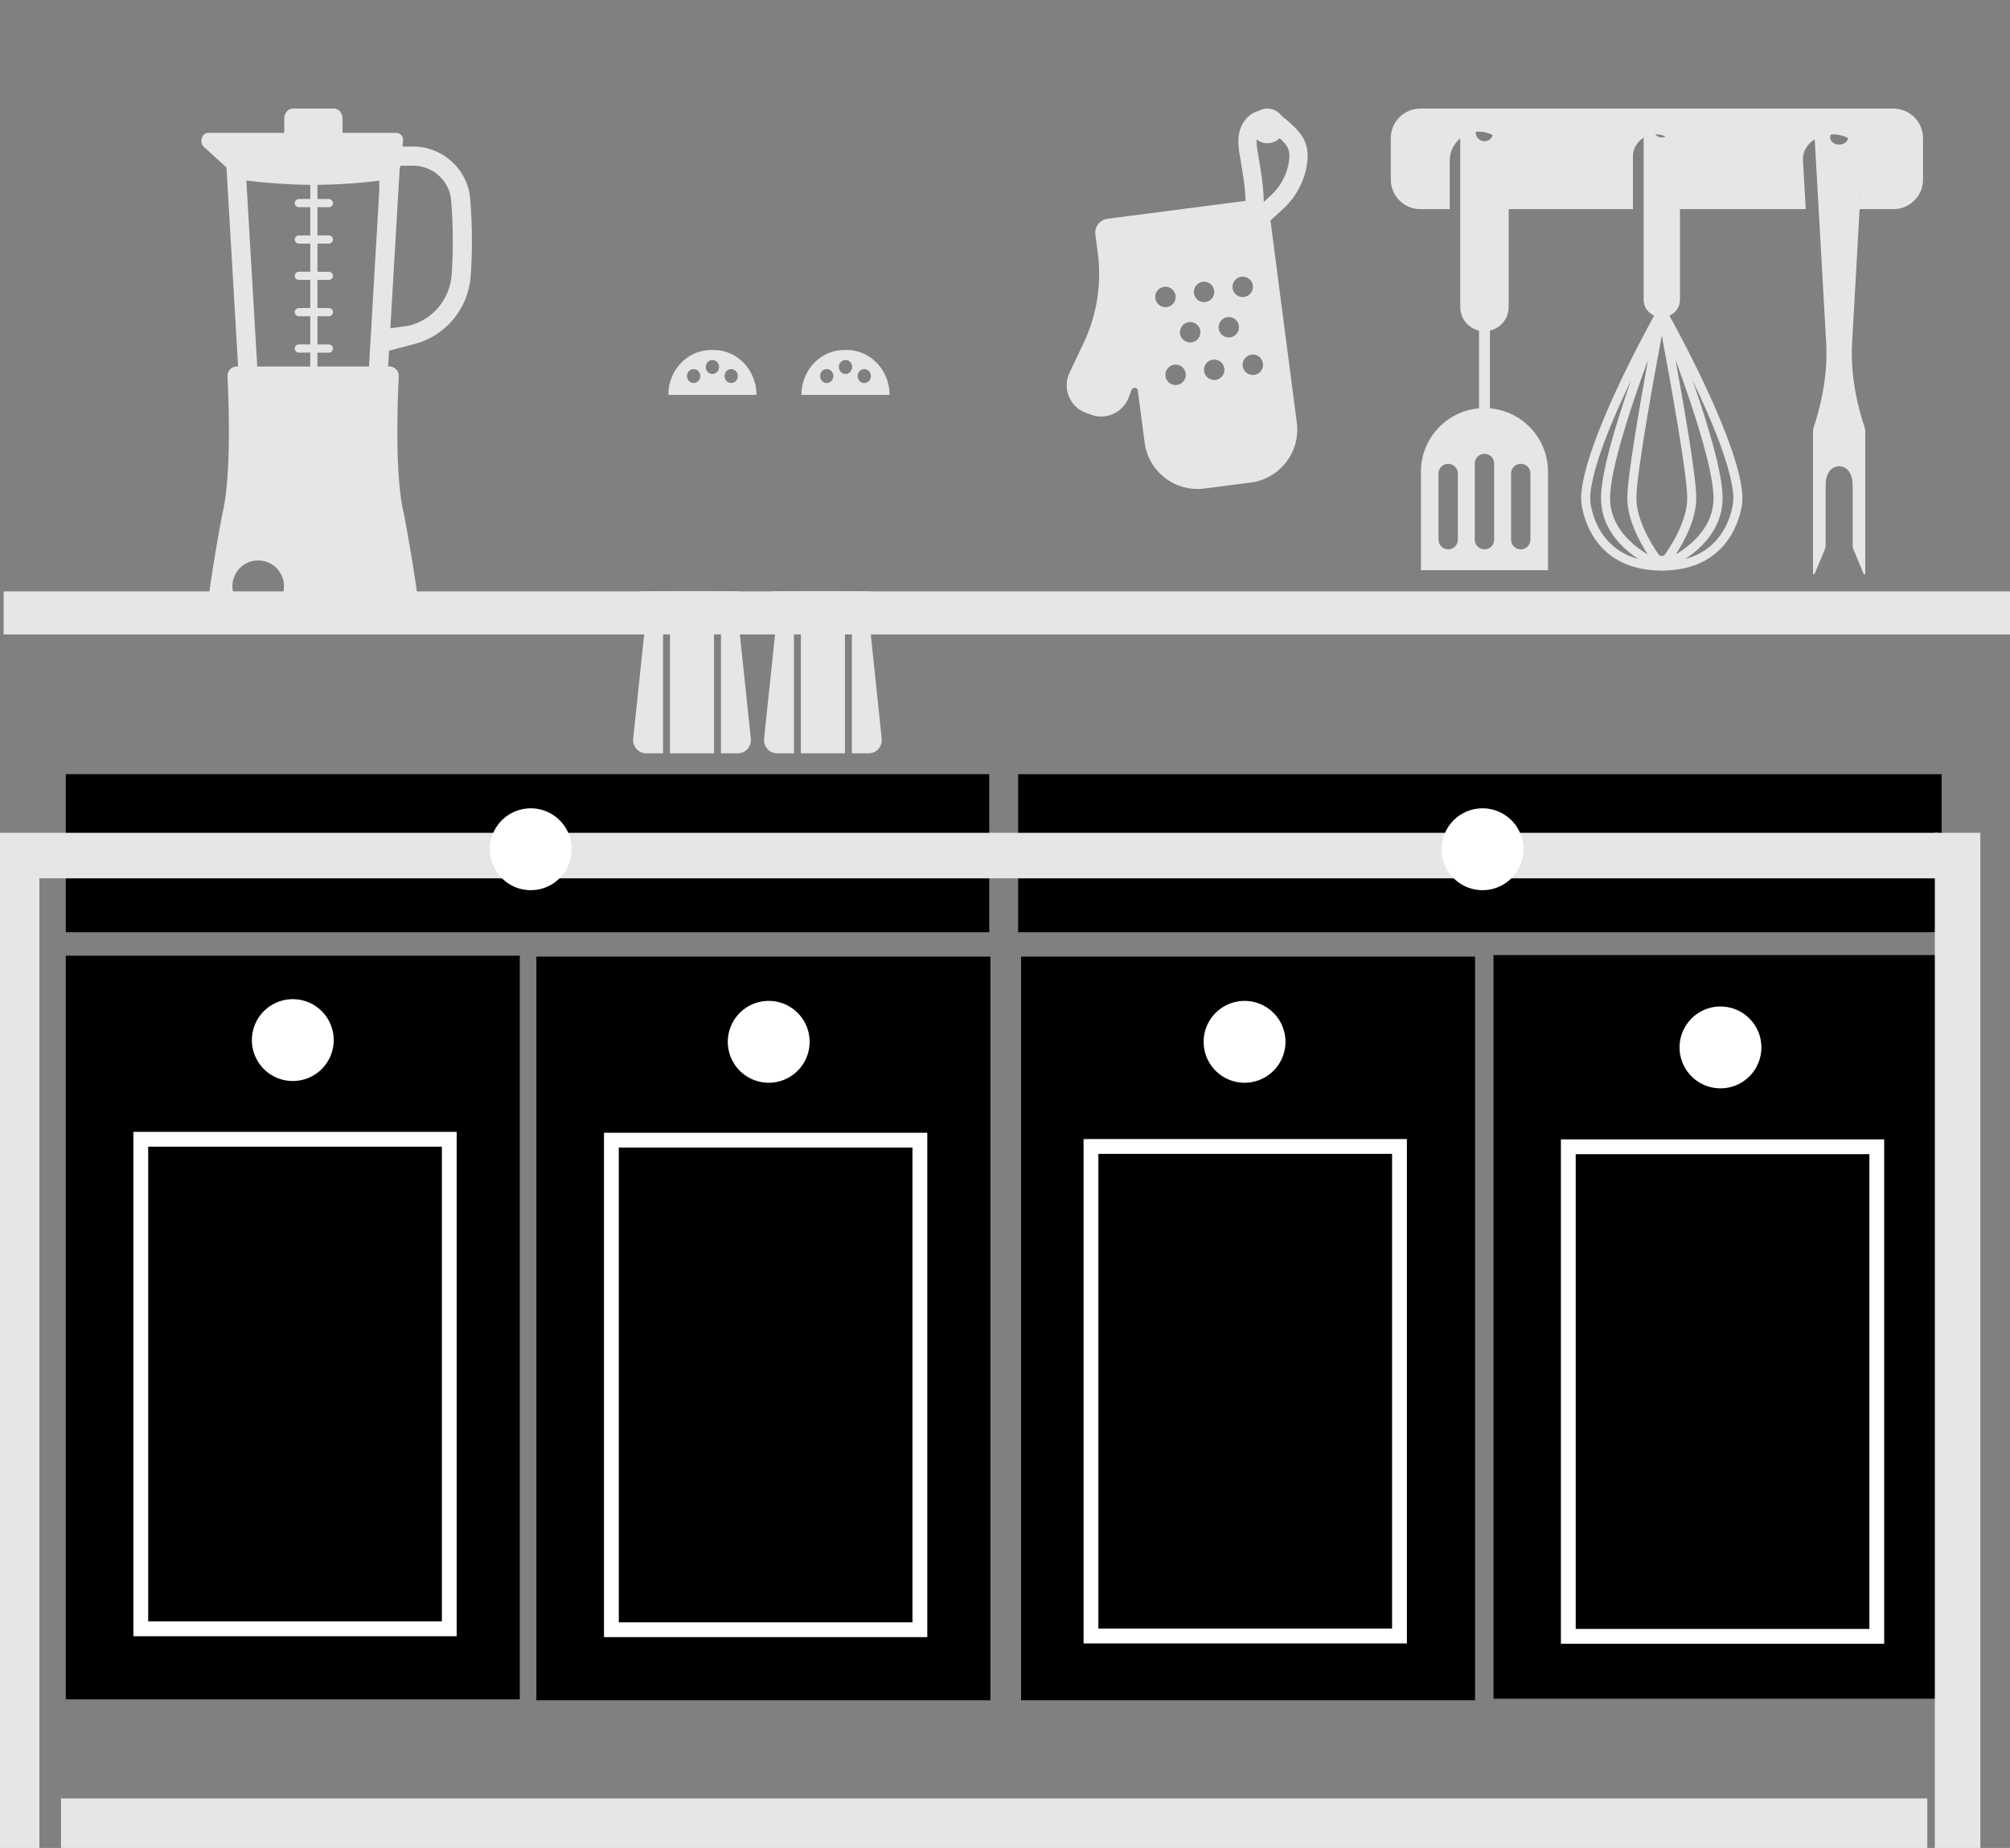 <?xml version="1.0" encoding="UTF-8"?><!-- Created with Inkscape (http://www.inkscape.org/) --><svg xmlns="http://www.w3.org/2000/svg" xmlns:svg="http://www.w3.org/2000/svg" class="svg-XL" height="124.772mm" id="svg1383" version="1.1" viewBox="0 0 135.745 124.772" width="135.745mm">
  
  
  
  <rect x="0" y="0" width="135.745" height="124.772" fill="#808080" stroke="none"/>
  
  
  
  <g id="layer1" transform="translate(-34.937,-42.602)">
    <g id="g993">
      <path class="fill-1" d="m 103.698,94.875 h 62.366 V 105.545 H 103.698 Z" id="rect2091-4" style="stroke-opacity:1;stroke-dasharray:none;stroke-width:0.437;fill-opacity:1;stroke:none;stroke-miterlimit:4"/>
      <path class="fill-1" d="M 39.38,94.874 H 101.746 V 105.545 H 39.38 Z" id="rect2091" style="stroke-opacity:1;stroke-dasharray:none;stroke-width:0.437;fill-opacity:1;stroke:none;stroke-miterlimit:4"/>
      <path class="fill-1" d="m 135.799,107.089 h 30.661 v 50.21 h -30.661 z" id="rect3820-6-3-8" style="stroke-opacity:1;stroke-dasharray:none;stroke-width:0.257;fill-opacity:1;stroke:none;stroke-miterlimit:4"/>
      <path class="fill-1" d="m 103.895,107.193 h 30.661 v 50.21 h -30.661 z" id="rect3820-6-3" style="stroke-opacity:1;stroke-dasharray:none;stroke-width:0.257;fill-opacity:1;stroke:none;stroke-miterlimit:4"/>
      <path class="fill-1" d="M 71.162,107.193 H 101.823 v 50.21 H 71.162 Z" id="rect3820-6" style="stroke-opacity:1;stroke-dasharray:none;stroke-width:0.257;fill-opacity:1;stroke:none;stroke-miterlimit:4"/>
      <path class="fill-1" d="M 39.38,107.132 H 70.041 v 50.21 H 39.38 Z" id="rect3820" style="stroke-opacity:1;stroke-dasharray:none;stroke-width:0.257;fill-opacity:1;stroke:none;stroke-miterlimit:4"/>
      <g id="g54" style="fill:#e6e6e6;fill-opacity:1" transform="matrix(0.045,0,0,-0.045,-0.341,783.433)">
        <path class="fill-1" d="m 3080.8,15653.1 c 0,-8 -6.5,-14.5 -14.52,-14.5 -8.03,0 -14.53,6.5 -14.53,14.5 v 99.4 c 0,8 6.5,14.5 14.53,14.5 8.02,0 14.52,-6.5 14.52,-14.5 z m -54.47,0 c 0,-8 -6.51,-14.5 -14.53,-14.5 -8.03,0 -14.52,6.5 -14.52,14.5 v 114.4 c 0,8 6.49,14.5 14.52,14.5 8.02,0 14.53,-6.5 14.53,-14.5 z m -54.48,0 c 0,-8 -6.5,-14.5 -14.53,-14.5 -8.02,0 -14.52,6.5 -14.52,14.5 v 99.4 c 0,8 6.5,14.5 14.52,14.5 8.03,0 14.53,-6.5 14.53,-14.5 z m 26.76,611.1 c 0,7.3 5.9,13.2 13.19,13.2 7.29,0 13.19,-5.9 13.19,-13.2 0,-7.3 -5.9,-13.2 -13.19,-13.2 -7.29,0 -13.19,5.9 -13.19,13.2 z m 21.36,-414 v 116.6 c 16.12,3.7 28.15,18.2 28.15,35.4 v 261.5 c 0,20 -16.26,36.3 -36.32,36.3 -20.06,0 -36.32,-16.3 -36.32,-36.3 v -261.5 c 0,-17.2 12.03,-31.7 28.15,-35.4 v -116.6 c -48.82,-4.1 -87.16,-45.1 -87.16,-95 v -147.9 h 190.67 v 147.9 c 0,49.9 -38.35,90.9 -87.17,95" id="path56" style="fill-opacity:1;fill-rule:nonzero;stroke:none"/>
      </g>
      <g id="g58" style="fill:#e6e6e6;fill-opacity:1" transform="matrix(0.045,0,0,-0.045,-0.341,783.433)">
        <path class="fill-1" d="m 3544.08,16267.6 c 7.47,0 13.52,-4.8 13.52,-10.8 0,-6 -6.05,-10.8 -13.52,-10.8 -7.47,0 -13.53,4.8 -13.53,10.8 0,6 6.06,10.8 13.53,10.8 z m -36.73,-665.6 14.67,35.1 c 1.17,2.8 1.77,5.8 1.77,8.7 v 88.4 c 0,30.2 20.29,29.2 20.29,29.2 0,0 20.29,1 20.29,-29.2 v -88.4 c 0,-2.9 0.6,-5.9 1.78,-8.7 l 14.66,-35.1 c 0.46,-1.1 2.5,-0.9 2.5,0.3 v 211.8 c 0,3.5 -0.6,6.9 -1.75,10.2 -5.48,16 -21.82,69.2 -17.87,126.9 l 17.86,317.5 c 0.95,17.1 -16.1,31.3 -37.47,31.3 -21.37,0 -38.42,-14.2 -37.46,-31.3 l 17.85,-317.5 c 3.95,-57.7 -12.38,-110.9 -17.87,-126.9 -1.15,-3.3 -1.74,-6.7 -1.74,-10.2 v -211.8 c 0,-1.2 2.03,-1.4 2.49,-0.3" id="path60" style="fill-opacity:1;fill-rule:nonzero;stroke:none"/>
      </g>
      <g id="g62" style="fill:#e6e6e6;fill-opacity:1" transform="matrix(0.045,0,0,-0.045,-0.341,783.433)">
        <path class="fill-1" d="m 3384.17,15703.6 c -4.05,-21 -18.76,-65.5 -71.07,-79.4 3.7,2.4 7.52,5.1 11.35,8.1 29.26,23 44.72,51.7 44.72,83.3 0,38.5 -22.99,113.5 -45.06,176.6 27.69,-57.6 56.86,-126.8 60.94,-169.9 0.59,-6.3 0.3,-12.6 -0.88,-18.7 z m -54.49,12 c 0,31.2 -17.93,135.1 -31.19,207.7 24.57,-67 57.07,-164 57.07,-207.7 0,-43 -32.93,-70.4 -56.54,-84.5 13.21,20.4 30.66,53.3 30.66,84.5 z m -51.75,-87 c -2.01,0 -3.8,0.9 -4.91,2.5 -12.4,17.9 -33.22,52.7 -33.22,84.5 0,35.9 25.63,177.2 38.13,243.9 12.5,-66.7 38.14,-208 38.14,-243.9 0,-31.8 -20.83,-66.6 -33.23,-84.5 -1.12,-1.6 -2.9,-2.5 -4.91,-2.5 z m -77.63,87 c 0,43.7 32.5,140.7 57.07,207.7 -13.26,-72.6 -31.19,-176.5 -31.19,-207.7 0,-31.2 17.45,-64.1 30.66,-84.5 -23.61,14.1 -56.54,41.5 -56.54,84.5 z m -28.61,-12 c -1.18,6.1 -1.47,12.4 -0.88,18.7 4.09,43.1 33.25,112.3 60.94,169.9 -22.07,-63.1 -45.06,-138.1 -45.06,-176.6 0,-31.6 15.46,-60.3 44.72,-83.3 3.83,-3 7.65,-5.7 11.36,-8.1 -52.32,13.9 -67.03,58.4 -71.08,79.4 z m 93.42,565.9 c 0,7.1 5.74,12.8 12.82,12.8 7.08,0 12.81,-5.7 12.81,-12.8 0,-7.1 -5.73,-12.8 -12.81,-12.8 -7.08,0 -12.82,5.7 -12.82,12.8 z m 133.49,-546 c -7.24,76.5 -87.13,225.7 -109.2,265.8 9.3,4.1 15.77,13.2 15.77,23.7 v 260.8 c 0,14.5 -12.2,26.2 -27.24,26.2 -15.04,0 -27.24,-11.7 -27.24,-26.2 V 16013 c 0,-10.5 6.47,-19.6 15.77,-23.7 -22.07,-40.1 -101.96,-189.3 -109.21,-265.8 -0.71,-7.5 -0.35,-15 1.05,-22.2 2.41,-12.6 9.15,-36.7 27.17,-57.2 21.47,-24.5 52.15,-37 91.16,-37.3 l 1.3,-0.5 1.3,0.5 c 39.02,0.3 69.69,12.8 91.16,37.3 18.02,20.5 24.76,44.6 27.17,57.2 1.4,7.2 1.75,14.7 1.04,22.2" id="path64" style="fill-opacity:1;fill-rule:nonzero;stroke:none"/>
      </g>
      <g id="g66" style="fill:#e6e6e6;fill-opacity:1" transform="matrix(0.045,0,0,-0.045,-0.341,783.433)">
        <path class="fill-1" d="m 3625.53,16300 h -709.87 c -24.56,0 -44.47,-19.9 -44.47,-44.5 v -62 c 0,-24.5 19.91,-44.4 44.47,-44.4 h 44 v 72.6 c 0,24.1 19.56,43.7 43.69,43.7 24.14,0 43.69,-19.6 43.69,-43.7 v -72.6 h 187.57 v 79 c 0,18.3 15.31,33.2 34.13,33.2 18.81,0 34.12,-14.9 34.12,-33.2 v -79 h 191.11 l -4.14,73.6 c -0.51,8.9 2.83,17.6 9.39,24.5 8.45,8.9 21.18,14.1 34.92,14.1 13.75,0 26.48,-5.2 34.93,-14.1 6.55,-7 9.88,-15.6 9.39,-24.5 l -4.15,-73.6 h 51.22 c 24.56,0 44.47,19.9 44.47,44.4 v 62 c 0,24.6 -19.91,44.5 -44.47,44.5" id="path68" style="fill-opacity:1;fill-rule:nonzero;stroke:none"/>
      </g>
      <g id="g70" style="fill:#e6e6e6;fill-opacity:1" transform="matrix(0.042,0,0,-0.042,-0.341,783.433)">
        <path class="fill-1" d="M 903.309,14496.4 H 830.116 V 16300 h 73.193 v -1803.6" id="path72" style="fill-opacity:1;fill-rule:nonzero;stroke:none"/>
      </g>
      <g id="g74" style="fill:#e6e6e6;fill-opacity:1" transform="matrix(0.042,0,0,-0.042,-0.341,783.433)">
        <path class="fill-1" d="m 4024.3,14496.4 h -73.2 V 16300 h 73.2 v -1803.6" id="path76" style="fill-opacity:1;fill-rule:nonzero;stroke:none"/>
      </g>
      <g id="g78" style="fill:#e6e6e6;fill-opacity:1" transform="matrix(0.042,0,0,-0.042,-0.341,783.433)">
        <path class="fill-1" d="m 903.309,16226.8 v 73.2 H 3956.33 v -73.2 H 903.309" id="path80" style="fill-opacity:1;fill-rule:nonzero;stroke:none"/>
      </g>
      <g id="g106" style="fill:#e6e6e6;fill-opacity:1" transform="matrix(0.038,0,0,-0.038,-0.341,783.433)">
        <path class="fill-1" d="M 4353.64,16149.2 H 1036.75 v 150.8 h 3316.89 v -150.8" id="path108" style="fill-opacity:1;fill-rule:nonzero;stroke:none"/>
      </g>
      <g id="g110" style="fill:#e6e6e6;fill-opacity:1" transform="matrix(0.043,0,0,-0.043,-0.341,783.433)">
        <path class="fill-1" d="M 4005.03,16232.4 H 826.142 v 67.6 H 4005.03 v -67.6" id="path112" style="fill-opacity:1;fill-rule:nonzero;stroke:none"/>
      </g>
      <g id="g114" style="fill:#e6e6e6;fill-opacity:1" transform="matrix(0.045,0,0,-0.045,-0.341,783.433)">
        <path class="fill-1" d="m 1461.72,16050.3 c -2.64,-36.1 -27.9,-66.6 -62.86,-75.8 l -29.07,-4.2 14.09,240.8 h 0.44 l 0.35,3.2 h 19.47 c 29.57,0 54.56,-22.9 56.91,-52.1 3.07,-38.3 3.3,-76 0.67,-111.9 z m -108.56,126.6 -15.44,-263.9 h -77.36 v 20.8 h 17.14 c 3.4,0 6.15,2.8 6.15,6.2 0,3.4 -2.75,6.1 -6.15,6.1 h -17.14 v 42.3 h 17.14 c 3.4,0 6.15,2.7 6.15,6.1 0,3.4 -2.75,6.2 -6.15,6.2 h -17.14 v 42.2 h 17.14 c 3.4,0 6.15,2.7 6.15,6.1 0,3.4 -2.75,6.2 -6.15,6.2 h -17.14 v 42.2 h 17.14 c 3.4,0 6.15,2.8 6.15,6.2 0,3.4 -2.75,6.1 -6.15,6.1 h -17.14 v 42.3 h 17.14 c 3.4,0 6.15,2.7 6.15,6.1 0,3.4 -2.75,6.2 -6.15,6.2 h -17.14 v 21.3 c 30.94,0.3 62.06,2.3 92.8,6.3 z m -103.56,-12.6 h -17.14 c -3.39,0 -6.14,-2.8 -6.14,-6.2 0,-3.4 2.75,-6.1 6.14,-6.1 h 17.14 v -42.3 h -17.14 c -3.39,0 -6.14,-2.7 -6.14,-6.1 0,-3.4 2.75,-6.2 6.14,-6.2 h 17.14 v -42.2 h -17.14 c -3.39,0 -6.14,-2.8 -6.14,-6.2 0,-3.4 2.75,-6.1 6.14,-6.1 h 17.14 v -42.2 h -17.14 c -3.39,0 -6.14,-2.8 -6.14,-6.2 0,-3.4 2.75,-6.1 6.14,-6.1 h 17.14 v -42.3 h -17.14 c -3.39,0 -6.14,-2.7 -6.14,-6.1 0,-3.4 2.75,-6.2 6.14,-6.2 h 17.14 v -20.8 h -79.58 l -16.33,279 c 32.07,-4 64.23,-6.2 95.91,-6.4 z m -78.14,-619.7 c -21.37,0 -38.7,17.4 -38.7,38.7 0,21.4 17.33,38.7 38.7,38.7 21.36,0 38.69,-17.3 38.69,-38.7 0,-21.3 -17.33,-38.7 -38.69,-38.7 z m 318.16,619.9 c -3.53,44 -41.08,78.5 -85.48,78.5 h -16.33 l 1.03,9.3 c 0.65,6 -4.03,11.2 -10.04,11.2 h -80.72 v 21.5 c 0,8.3 -5.64,15 -12.61,15 h -62.28 c -6.97,0 -12.62,-6.7 -12.62,-15 v -21.5 h -114.45 c -9.49,0 -13.57,-14.3 -6.04,-21.1 l 33.75,-30.8 17.46,-298.6 h -2.02 c -7.96,0 -14.31,-6.7 -13.91,-14.6 1.99,-40.2 6.02,-152.8 -7.97,-207.5 0,0 -27.24,-144.8 -21.5,-154.8 0,0 -5.66,-24.2 156.87,-24.4 v 0 c 0.37,0 0.73,0 1.11,0 0.37,0 0.73,0 1.11,0 v 0 c 162.52,0.2 156.87,24.4 156.87,24.4 5.73,10 -21.5,154.8 -21.5,154.8 -13.99,54.7 -9.96,167.3 -7.97,207.5 0.39,7.9 -5.95,14.6 -13.91,14.6 h -2.03 l 1.38,23.7 38.33,10.1 c 46.81,12.3 80.63,53.1 84.16,101.4 2.74,37.4 2.5,76.5 -0.69,116.3" id="path116" style="fill-opacity:1;fill-rule:nonzero;stroke:none"/>
      </g>
      <g id="g118" style="fill:#e6e6e6;fill-opacity:1" transform="matrix(0.043,0,0,-0.043,-0.341,783.433)">
        <path class="fill-1" d="m 1979.55,16279 h -150.93 c -5.79,0 -10.49,4.7 -10.49,10.5 v 0 c 0,5.8 4.7,10.5 10.49,10.5 h 150.93 c 5.79,0 10.5,-4.7 10.5,-10.5 v 0 c 0,-5.8 -4.71,-10.5 -10.5,-10.5" id="path120" style="fill-opacity:1;fill-rule:nonzero;stroke:none"/>
      </g>
      <g id="g122" style="fill:#e6e6e6;fill-opacity:1" transform="matrix(0.044,0,0,-0.044,-0.341,783.433)">
        <path class="fill-1" d="m 1924.08,16249.3 c -5.65,0 -10.22,4.8 -10.22,10.7 0,5.9 4.57,10.7 10.22,10.7 5.64,0 10.21,-4.8 10.21,-10.7 0,-5.9 -4.57,-10.7 -10.21,-10.7 z m -28.85,13.9 c -5.64,0 -10.22,4.8 -10.22,10.7 0,5.9 4.58,10.7 10.22,10.7 5.64,0 10.22,-4.8 10.22,-10.7 0,-5.9 -4.58,-10.7 -10.22,-10.7 z m -28.85,-13.9 c -5.64,0 -10.21,4.8 -10.21,10.7 0,5.9 4.57,10.7 10.21,10.7 5.65,0 10.22,-4.8 10.22,-10.7 0,-5.9 -4.57,-10.7 -10.22,-10.7 z m 30.84,50.7 h -3.98 c -36.26,0 -65.66,-30.8 -65.66,-68.9 h 135.3 c 0,38.1 -29.4,68.9 -65.66,68.9" id="path124" style="fill-opacity:1;fill-rule:nonzero;stroke:none"/>
      </g>
      <g id="g126" style="fill:#e6e6e6;fill-opacity:1" transform="matrix(0.043,0,0,-0.043,-0.341,783.433)">
        <path class="fill-1" d="m 1872.68,16045.8 h 69.19 v 254.2 h -69.19 v -254.2" id="path128" style="fill-opacity:1;fill-rule:nonzero;stroke:none"/>
      </g>
      <g id="g130" style="fill:#e6e6e6;fill-opacity:1" transform="matrix(0.043,0,0,-0.043,-0.341,783.433)">
        <path class="fill-1" d="m 1999.61,16069.1 -22.29,212.2 c -1.12,10.7 -9.68,18.7 -19.87,18.7 h -4.68 v -254.2 h 26.98 c 11.9,0 21.17,10.9 19.86,23.3" id="path132" style="fill-opacity:1;fill-rule:nonzero;stroke:none"/>
      </g>
      <g id="g134" style="fill:#e6e6e6;fill-opacity:1" transform="matrix(0.043,0,0,-0.043,-0.341,783.433)">
        <path class="fill-1" d="m 1861.78,16300 h -4.67 c -10.19,0 -18.75,-8 -19.87,-18.7 l -22.29,-212.2 c -1.3,-12.4 7.96,-23.3 19.87,-23.3 h 26.96 v 254.2" id="path136" style="fill-opacity:1;fill-rule:nonzero;stroke:none"/>
      </g>
      <g id="g138" style="fill:#e6e6e6;fill-opacity:1" transform="matrix(0.043,0,0,-0.043,-0.341,783.433)">
        <path class="fill-1" d="m 2184.79,16279 h -150.94 c -5.78,0 -10.48,4.7 -10.48,10.5 v 0 c 0,5.8 4.7,10.5 10.48,10.5 h 150.94 c 5.78,0 10.49,-4.7 10.49,-10.5 v 0 c 0,-5.8 -4.71,-10.5 -10.49,-10.5" id="path140" style="fill-opacity:1;fill-rule:nonzero;stroke:none"/>
      </g>
      <g id="g142" style="fill:#e6e6e6;fill-opacity:1" transform="matrix(0.044,0,0,-0.044,-0.341,783.433)">
        <path class="fill-1" d="m 2128.36,16249.3 c -5.65,0 -10.23,4.8 -10.23,10.7 0,5.9 4.58,10.7 10.23,10.7 5.64,0 10.21,-4.8 10.21,-10.7 0,-5.9 -4.57,-10.7 -10.21,-10.7 z m -28.85,13.9 c -5.64,0 -10.23,4.8 -10.23,10.7 0,5.9 4.59,10.7 10.23,10.7 5.64,0 10.21,-4.8 10.21,-10.7 0,-5.9 -4.57,-10.7 -10.21,-10.7 z m -28.85,-13.9 c -5.64,0 -10.22,4.8 -10.22,10.7 0,5.9 4.58,10.7 10.22,10.7 5.65,0 10.22,-4.8 10.22,-10.7 0,-5.9 -4.57,-10.7 -10.22,-10.7 z m 30.83,50.7 h -3.97 c -36.26,0 -65.66,-30.8 -65.66,-68.9 h 135.29 c 0,38.1 -29.4,68.9 -65.66,68.9" id="path144" style="fill-opacity:1;fill-rule:nonzero;stroke:none"/>
      </g>
      <g id="g146" style="fill:#e6e6e6;fill-opacity:1" transform="matrix(0.043,0,0,-0.043,-0.341,783.433)">
        <path class="fill-1" d="m 2078.26,16045.8 h 69.19 v 254.2 h -69.19 v -254.2" id="path148" style="fill-opacity:1;fill-rule:nonzero;stroke:none"/>
      </g>
      <g id="g150" style="fill:#e6e6e6;fill-opacity:1" transform="matrix(0.043,0,0,-0.043,-0.341,783.433)">
        <path class="fill-1" d="m 2205.18,16069.1 -22.29,212.2 c -1.11,10.7 -9.68,18.7 -19.87,18.7 h -4.67 v -254.2 h 26.97 c 11.9,0 21.17,10.9 19.86,23.3" id="path152" style="fill-opacity:1;fill-rule:nonzero;stroke:none"/>
      </g>
      <g id="g154" style="fill:#e6e6e6;fill-opacity:1" transform="matrix(0.043,0,0,-0.043,-0.341,783.433)">
        <path class="fill-1" d="m 2067.36,16300 h -4.68 c -10.19,0 -18.75,-8 -19.86,-18.7 l -22.29,-212.2 c -1.31,-12.4 7.96,-23.3 19.86,-23.3 h 26.97 v 254.2" id="path156" style="fill-opacity:1;fill-rule:nonzero;stroke:none"/>
      </g>
      <g id="g158" style="fill:#e6e6e6;fill-opacity:1" transform="matrix(0.045,0,0,-0.045,-0.341,783.433)">
        <path class="fill-1" d="m 2517.82,16015.4 c -1.09,8.4 4.82,16.1 13.22,17.2 8.39,1.1 16.09,-4.9 17.19,-13.3 1.09,-8.4 -4.82,-16.1 -13.23,-17.2 -8.39,-1 -16.09,4.9 -17.18,13.3 z m 15.24,-116.9 c -1.1,8.4 4.83,16.1 13.22,17.2 8.4,1.1 16.1,-4.8 17.19,-13.2 1.1,-8.4 -4.83,-16.1 -13.22,-17.2 -8.4,-1.1 -16.09,4.8 -17.19,13.2 z m 21.88,63.9 c -1.1,8.4 4.82,16.1 13.22,17.2 8.39,1.1 16.09,-4.9 17.18,-13.2 1.1,-8.5 -4.82,-16.1 -13.22,-17.2 -8.39,-1.1 -16.09,4.8 -17.18,13.2 z m 36.1,-56.3 c -1.09,8.4 4.82,16.1 13.22,17.2 8.4,1.1 16.09,-4.9 17.19,-13.3 1.09,-8.4 -4.82,-16.1 -13.22,-17.2 -8.4,-1 -16.1,4.9 -17.19,13.3 z m 21.87,63.8 c -1.1,8.4 4.83,16.1 13.23,17.2 8.39,1.1 16.09,-4.8 17.18,-13.2 1.1,-8.4 -4.83,-16.1 -13.22,-17.2 -8.4,-1.1 -16.09,4.8 -17.19,13.2 z m 36.11,-56.3 c -1.1,8.4 4.82,16.1 13.21,17.2 8.41,1.1 16.1,-4.8 17.19,-13.2 1.1,-8.4 -4.82,-16.1 -13.21,-17.2 -8.41,-1.1 -16.09,4.8 -17.19,13.2 z m 33.23,247.8 c -0.54,-0.4 -1.07,-0.9 -1.61,-1.4 -0.44,24.6 -4.65,48.9 -8.56,71.4 -1.59,9.2 -3.23,18.6 -1.47,26.6 1.33,6.1 5.42,11.3 9.5,12.2 0.18,0 0.36,0 0.54,0 7.11,1 17.35,-8.6 21.72,-12.7 5.93,-5.5 12.07,-11.2 14.72,-17.6 2.15,-5.1 2.53,-11.8 1.16,-20.3 -2.55,-15.9 -9.85,-31.2 -20.55,-43.2 -4.53,-5.1 -9.83,-9.9 -15.45,-15 z M 2647,16047.7 c 8.4,1.1 16.09,-4.8 17.19,-13.2 1.08,-8.4 -4.83,-16.1 -13.23,-17.2 -8.39,-1.1 -16.09,4.8 -17.18,13.2 -1.1,8.4 4.82,16.1 13.22,17.2 z m -40.8,-20.8 c 1.1,-8.4 -4.82,-16.1 -13.21,-17.2 -8.4,-1.1 -16.09,4.8 -17.19,13.2 -1.1,8.4 4.82,16.1 13.22,17.2 8.4,1.1 16.09,-4.8 17.18,-13.2 z m -192.12,-183.6 7.65,-2.8 c 22.58,-8 47.46,3.4 56.02,25.8 l 4.42,11.6 c 1.82,4.7 8.8,3.9 9.46,-1.2 l 10.15,-77.8 c 5.72,-43.8 45.93,-74.7 89.79,-69 l 69.56,9 c 43.87,5.8 74.79,46 69.07,89.8 l -28.46,218.2 -11.08,85 c 3.14,3.1 6.5,6.1 9.93,9.2 5.92,5.3 12.03,10.9 17.55,17 14.15,15.9 23.79,36.2 27.16,57.2 2.2,13.7 1.23,25.2 -2.95,35.2 -4.92,11.8 -13.99,20.2 -21.27,27 -7.81,7.3 -24.05,22.5 -43.97,19.9 -0.77,-0.1 -1.55,-0.2 -2.33,-0.4 -15.04,-3 -27.18,-16 -30.94,-33.1 -2.9,-13.3 -0.6,-26.5 1.25,-37.2 3.74,-21.6 7.55,-43.6 8.14,-65.2 -54.49,-7 -161.76,-20.9 -207.08,-26.8 -11.61,-1.5 -19.78,-12.1 -18.27,-23.8 l 3.65,-27.9 c 6,-46 -1.37,-92.7 -21.23,-134.6 l -21.22,-44.7 c -11.18,-23.6 0.43,-51.7 25,-60.4" id="path160" style="fill-opacity:1;fill-rule:nonzero;stroke:none"/>
      </g>
      <g id="g162" style="fill:#e6e6e6;fill-opacity:1" transform="matrix(0.045,0,0,-0.045,-0.341,783.433)">
        <path class="fill-1" d="m 2712.04,16274 c 0,-14.4 -11.65,-26 -26.02,-26 -14.37,0 -26.02,11.6 -26.02,26 0,14.4 11.65,26 26.02,26 14.37,0 26.02,-11.6 26.02,-26" id="path164" style="fill-opacity:1;fill-rule:nonzero;stroke:none"/>
      </g>
      <path d="m 44.445,119.525 h 20.834 v 33.055 H 44.445 Z" id="rect3213-3" style="fill:none;fill-opacity:1;stroke:#ffffff;stroke-width:1;stroke-miterlimit:4;stroke-dasharray:none;stroke-opacity:1"/>
      <path d="m 57.474,112.829 a 2.763,2.763 0 0 1 -2.763,2.763 2.763,2.763 0 0 1 -2.763,-2.763 2.763,2.763 0 0 1 2.763,-2.763 2.763,2.763 0 0 1 2.763,2.763 z" id="path3278" style="fill:#ffffff;fill-opacity:1;stroke:none;stroke-width:2.159;stroke-miterlimit:4;stroke-dasharray:none;stroke-opacity:1"/>
      <path d="m 73.545,99.943 a 2.763,2.763 0 0 1 -2.763,2.763 2.763,2.763 0 0 1 -2.763,-2.763 2.763,2.763 0 0 1 2.763,-2.763 2.763,2.763 0 0 1 2.763,2.763 z" id="path3278-7" style="fill:#ffffff;fill-opacity:1;stroke:none;stroke-width:2.159;stroke-miterlimit:4;stroke-dasharray:none;stroke-opacity:1"/>
      <path d="m 137.823,99.943 a 2.763,2.763 0 0 1 -2.763,2.763 2.763,2.763 0 0 1 -2.763,-2.763 2.763,2.763 0 0 1 2.763,-2.763 2.763,2.763 0 0 1 2.763,2.763 z" id="path3278-7-1" style="fill:#ffffff;fill-opacity:1;stroke:none;stroke-width:2.159;stroke-miterlimit:4;stroke-dasharray:none;stroke-opacity:1"/>
      <path d="m 89.615,112.946 a 2.763,2.763 0 0 1 -2.763,2.763 2.763,2.763 0 0 1 -2.763,-2.763 2.763,2.763 0 0 1 2.763,-2.763 2.763,2.763 0 0 1 2.763,2.763 z" id="path3278-5" style="fill:#ffffff;fill-opacity:1;stroke:none;stroke-width:2.159;stroke-miterlimit:4;stroke-dasharray:none;stroke-opacity:1"/>
      <path d="m 121.751,112.946 a 2.763,2.763 0 0 1 -2.763,2.763 2.763,2.763 0 0 1 -2.763,-2.763 2.763,2.763 0 0 1 2.763,-2.763 2.763,2.763 0 0 1 2.763,2.763 z" id="path3278-5-1" style="fill:#ffffff;fill-opacity:1;stroke:none;stroke-width:2.159;stroke-miterlimit:4;stroke-dasharray:none;stroke-opacity:1"/>
      <path d="m 153.892,113.324 a 2.763,2.763 0 0 1 -2.763,2.763 2.763,2.763 0 0 1 -2.763,-2.763 2.763,2.763 0 0 1 2.763,-2.763 2.763,2.763 0 0 1 2.763,2.763 z" id="path3278-5-1-9" style="fill:#ffffff;fill-opacity:1;stroke:none;stroke-width:2.159;stroke-miterlimit:4;stroke-dasharray:none;stroke-opacity:1"/>
      <path d="m 76.227,119.585 h 20.834 v 33.055 H 76.227 Z" id="rect3213-3-7" style="fill:none;fill-opacity:1;stroke:#ffffff;stroke-width:1;stroke-miterlimit:4;stroke-dasharray:none;stroke-opacity:1"/>
      <path d="m 108.616,120.011 h 20.834 v 33.055 h -20.834 z" id="rect3213-3-7-9" style="fill:none;fill-opacity:1;stroke:#ffffff;stroke-width:1;stroke-miterlimit:4;stroke-dasharray:none;stroke-opacity:1"/>
      <path d="m 140.852,120.032 h 20.834 v 33.055 h -20.834 z" id="rect3213-3-7-9-5" style="fill:none;fill-opacity:1;stroke:#ffffff;stroke-width:1;stroke-miterlimit:4;stroke-dasharray:none;stroke-opacity:1"/>
    </g>
  </g>
</svg>